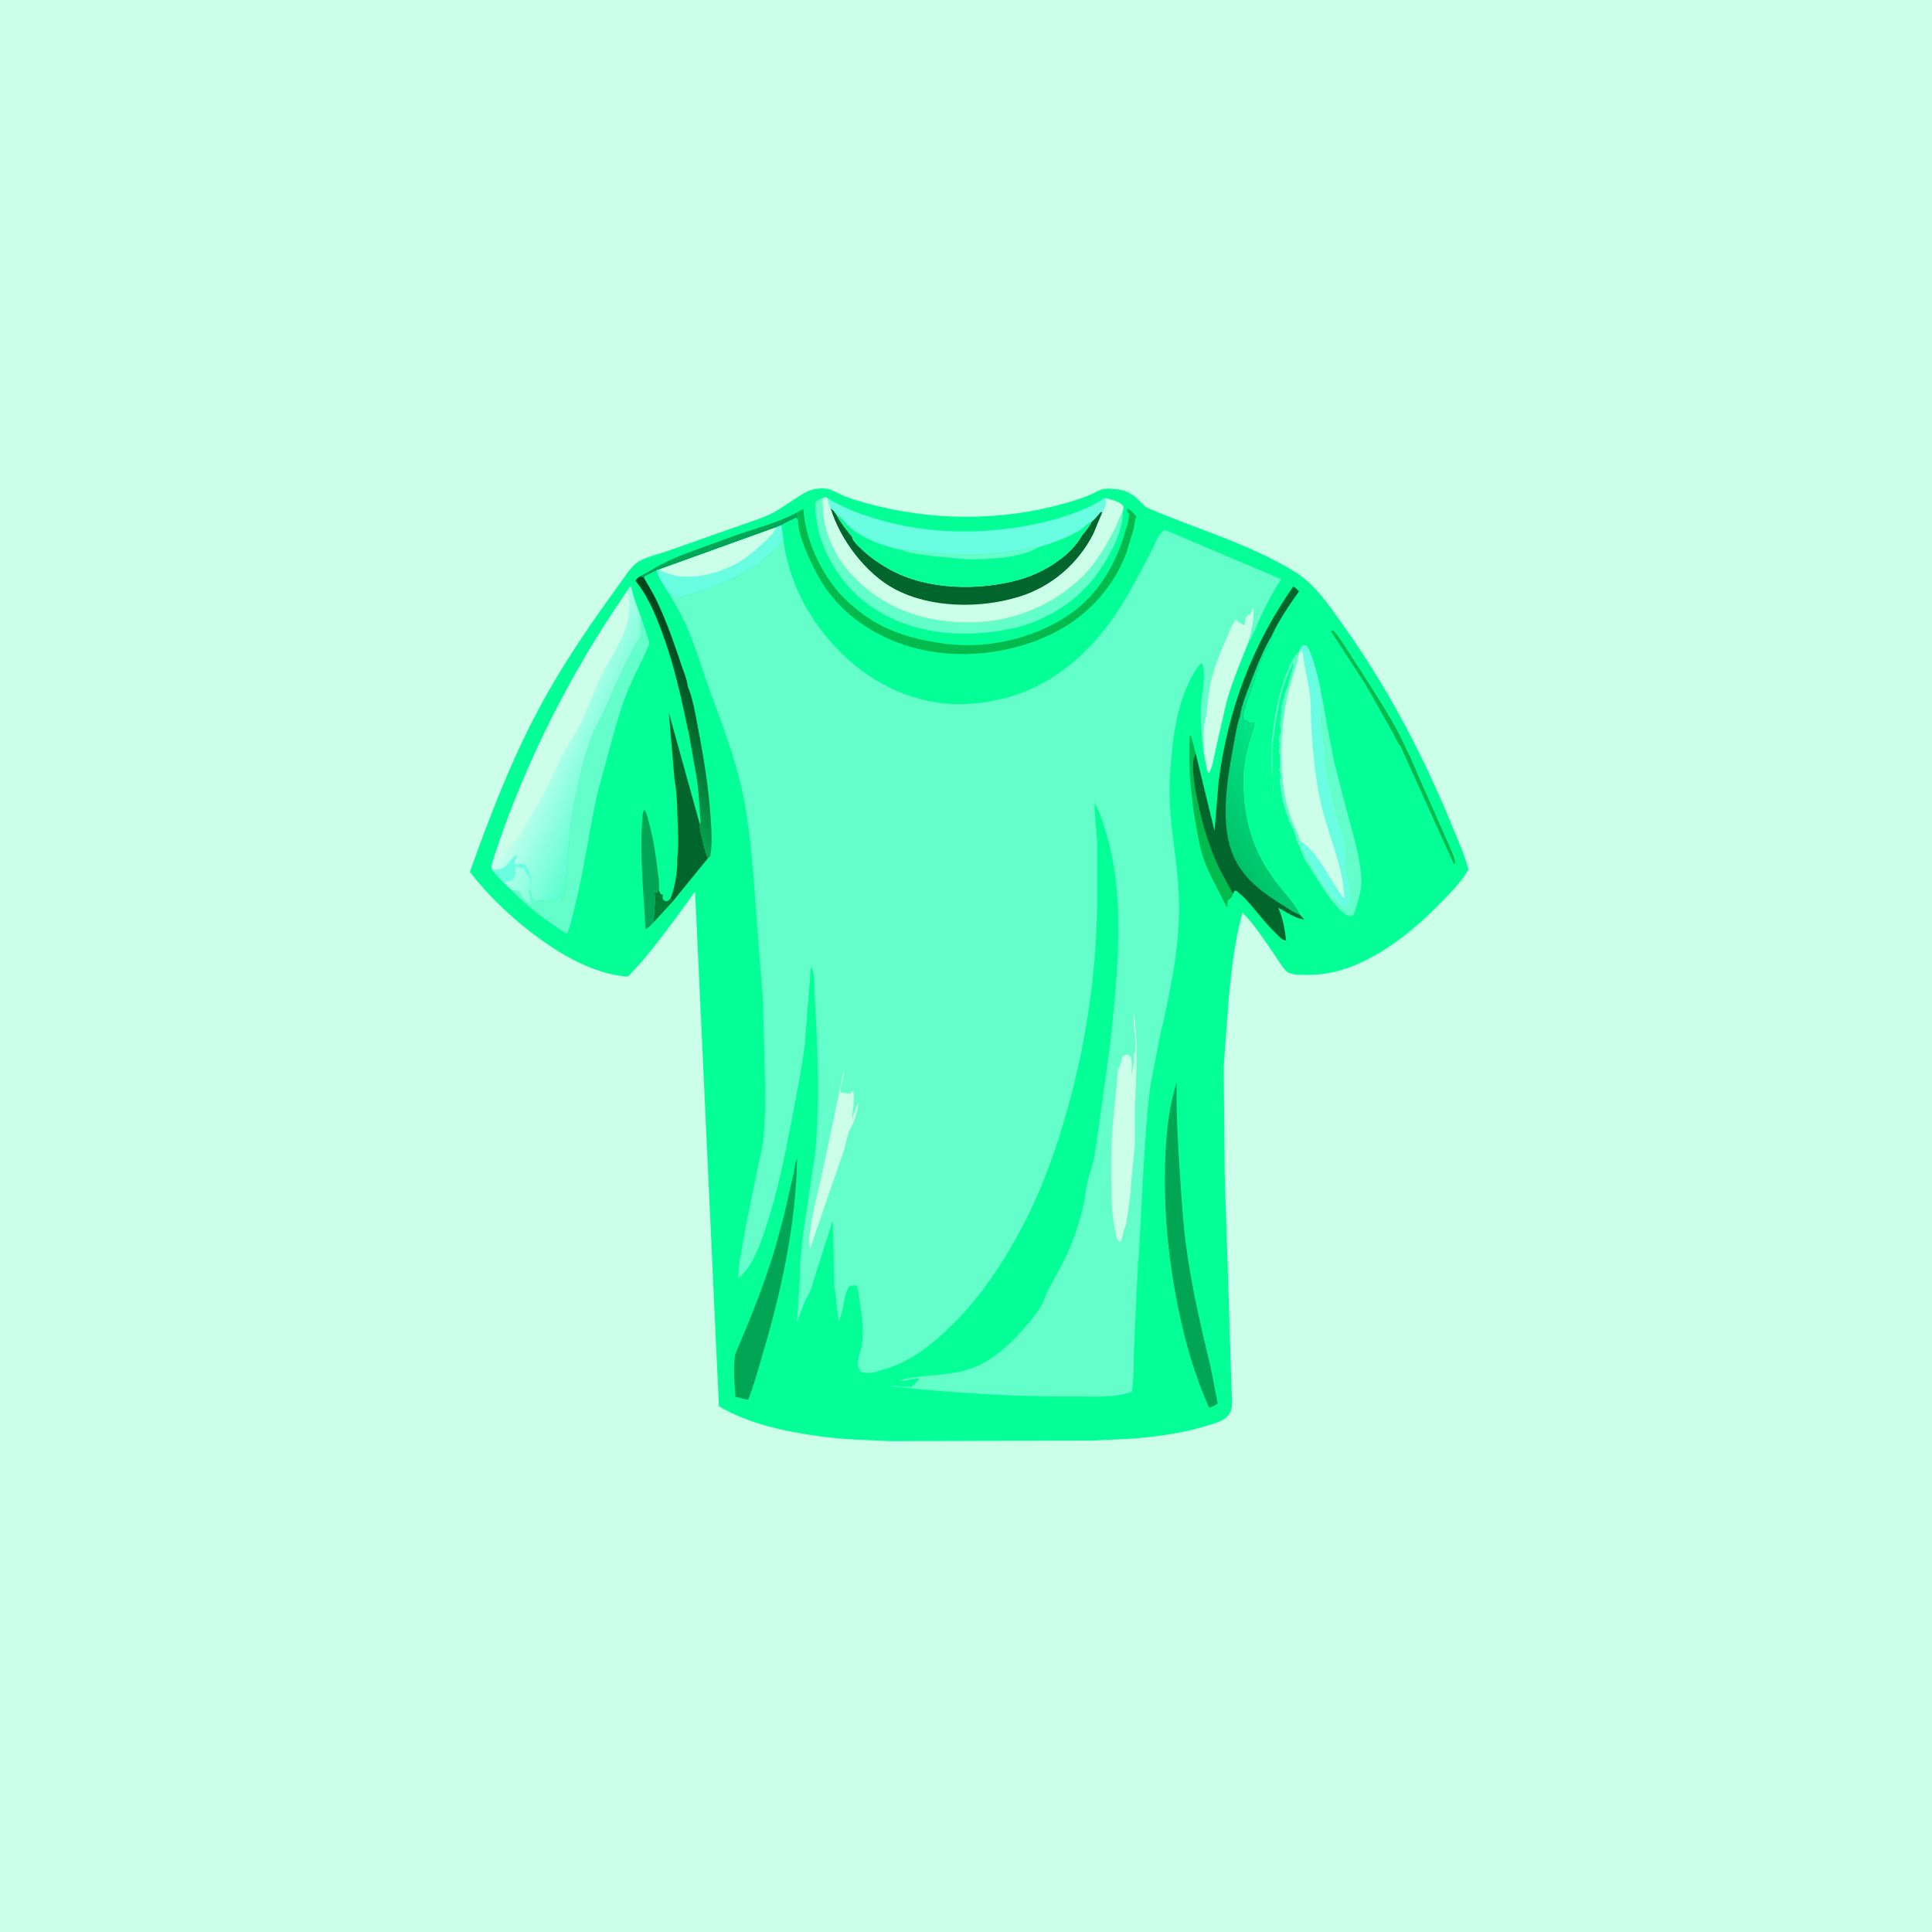 <svg version="1.1" xmlns="http://www.w3.org/2000/svg" style="display: block;" viewBox="0 0 2048 2048" width="1024" height="1024">
<defs>
	<linearGradient id="Gradient1" gradientUnits="userSpaceOnUse" x1="754.385" y1="736.167" x2="675.915" y2="781.909">
		<stop class="stop0" offset="0" stop-opacity="1" stop-color="rgb(0,68,24)"/>
		<stop class="stop1" offset="1" stop-opacity="1" stop-color="rgb(5,166,83)"/>
	</linearGradient>
	<linearGradient id="Gradient2" gradientUnits="userSpaceOnUse" x1="1283.42" y1="873.989" x2="1420.03" y2="782.156">
		<stop class="stop0" offset="0" stop-opacity="1" stop-color="rgb(0,194,103)"/>
		<stop class="stop1" offset="1" stop-opacity="1" stop-color="rgb(0,255,160)"/>
	</linearGradient>
	<linearGradient id="Gradient3" gradientUnits="userSpaceOnUse" x1="657.523" y1="808.425" x2="579.297" y2="775.45">
		<stop class="stop0" offset="0" stop-opacity="1" stop-color="rgb(88,255,205)"/>
		<stop class="stop1" offset="1" stop-opacity="1" stop-color="rgb(204,255,242)"/>
	</linearGradient>
</defs>
<path transform="translate(0,0)" fill="rgb(203,255,233)" d="M -0 -0 L 2048 0 L 2048 2048 L -0 2048 L -0 -0 z"/>
<path transform="translate(0,0)" fill="rgb(4,255,150)" d="M 865.47 518.231 C 868.814 517.679 874.156 517.416 877.459 518.234 C 883.016 519.611 888.793 523.241 894.15 525.5 C 902.542 529.039 911.648 531.521 920.421 533.921 C 988.052 552.416 1062.06 552.641 1129.54 533.34 C 1138.28 530.838 1147.13 528.054 1155.54 524.557 C 1159.91 522.734 1164.21 519.943 1168.72 518.56 C 1173.66 517.042 1188.4 518.772 1193.12 520.715 C 1198.1 522.764 1202.33 525.56 1206.24 529.263 C 1209.93 532.763 1212.47 536.671 1217.31 538.758 C 1268.99 561.039 1323.99 576.387 1372.37 605.95 C 1393.71 618.988 1408.38 641.136 1422.65 661.066 C 1470.98 728.571 1509.4 801.763 1540.57 878.597 C 1546.34 892.825 1553.05 907.035 1556.61 921.995 C 1548.04 936.423 1535.16 948.909 1523.42 960.794 C 1489.17 995.469 1439.37 1033.32 1388.5 1033.33 C 1382.67 1033.33 1370.63 1033.9 1365.42 1030.87 C 1360.71 1028.12 1354.86 1017.54 1351.65 1012.98 C 1340.69 997.428 1330.62 980.973 1317.18 967.407 C 1308.81 996.226 1305.6 1027.2 1302.61 1057 L 1297.17 1130.67 L 1298.29 1247.92 L 1302.99 1391.37 L 1305.2 1464.06 C 1305.35 1472.46 1306.16 1481.14 1305.94 1489.5 C 1305.84 1493.26 1304.49 1497.46 1302.07 1500.37 C 1296.98 1506.51 1287.7 1508.73 1280.39 1511.01 C 1254.92 1518.98 1229.62 1522.46 1203.1 1524.85 L 1159.69 1527.06 L 944 1527.66 C 919.476 1526.59 894.654 1526.02 870.309 1522.72 C 834.13 1517.83 793.895 1509.66 762.1 1490.7 L 736.848 945.511 C 734.224 947.82 732.282 951.417 730.236 954.3 L 717.664 971.49 C 701.728 992.771 684.653 1016.02 665.965 1034.88 C 664.153 1035.31 662.653 1035.11 660.826 1034.89 C 628.822 1030.9 599.141 1014.55 573.34 995.979 C 544.91 975.521 519.568 951.896 498.095 924.218 C 517.698 869.525 538.067 815.887 564.523 764.041 C 584.787 724.33 608.482 687.208 633.987 650.721 L 665.626 606.478 C 668.785 602.48 672.311 598.123 676.715 595.458 C 685.828 589.943 699.492 587.019 709.663 583.422 L 778.409 559.114 C 789.593 555.112 801.003 551.63 811.969 547.043 C 823.464 542.236 833.448 534.741 843.9 528.065 C 851.241 523.377 856.578 519.322 865.47 518.231 z"/>
<path transform="translate(0,0)" fill="rgb(0,125,52)" d="M 692.815 977.769 C 693.171 967.544 695.203 955.537 693.718 945.497 L 693.474 944 L 693.952 944.567 L 694.75 946.154 L 696.5 946.51 L 697.508 942.134 L 698.434 943.783 L 700.397 948.007 L 702.61 948.106 C 702.393 951.466 701.938 951.983 704.027 954.772 C 706.284 955.38 707.063 955.701 709.128 954.139 C 709.754 953.665 710.472 952.688 710.97 952.056 L 712.202 956.714 L 692.815 977.769 z"/>
<path transform="translate(0,0)" fill="rgb(0,165,85)" d="M 678.067 611.107 L 678.917 610.482 C 686.099 607.334 692.069 603.022 699 599.351 C 708.159 594.5 718.713 589.832 728.383 586.225 L 781.661 566.751 C 802.373 559.754 825.557 553.645 844.717 543.294 C 845.323 546.166 846.053 548.915 846.086 551.861 L 844.322 548.5 C 839.161 551.138 833.262 553.391 828.461 556.592 L 822.056 559.262 L 698.958 603.655 L 696.143 604.457 L 683.467 610.78 L 682.875 613.01 C 681.073 611.313 680.424 611.547 678.067 611.107 z"/>
<path transform="translate(0,0)" fill="rgb(3,186,76)" d="M 1410.95 669.126 L 1412.96 668.169 C 1417.68 672.739 1420.9 678.094 1424.58 683.479 L 1443.5 712.811 C 1460.27 739.421 1477.85 765.076 1490.67 793.969 C 1497.5 806.801 1502.25 819.984 1508.23 833.139 L 1532.5 888.039 C 1536.09 896.47 1540.75 905.485 1542.77 914.467 L 1541.12 915.891 L 1484.23 790.223 C 1481.94 788.731 1478.45 780.26 1476.86 777.435 L 1447.8 726 L 1410.95 669.126 z"/>
<path transform="translate(0,0)" fill="rgb(3,186,76)" d="M 1260.99 780.673 L 1262.44 779.507 L 1267.57 798.768 C 1261.85 806.748 1265.76 827.705 1267.09 837.438 C 1272.39 866.134 1279.49 893.631 1292.16 920.087 L 1307 947.682 C 1306.46 950.814 1303.93 952.477 1301.69 954.5 C 1300.76 957.53 1302.05 958.837 1300.48 961.876 C 1292.97 946.312 1283.93 930.891 1277.5 914.918 C 1272.69 902.958 1270.43 889.863 1268.21 877.216 C 1266.26 866.199 1264.09 854.625 1263.36 843.483 C 1260.39 822.404 1260.45 801.886 1260.99 780.673 z"/>
<path transform="translate(0,0)" fill="rgb(0,165,85)" d="M 684.199 984.894 C 682.42 945.228 677.533 905.103 681.148 865.393 C 681.359 863.077 681.231 860.148 683.04 858.619 L 683.759 859.52 C 686.127 863.131 687.165 869.066 688.284 873.265 C 692.729 889.951 695.293 906.841 697.252 923.977 C 697.968 930.237 699.556 937.562 698.434 943.783 L 697.508 942.134 L 696.5 946.51 L 694.75 946.154 L 693.952 944.567 L 693.474 944 L 693.718 945.497 C 695.203 955.537 693.171 967.544 692.815 977.769 C 690.551 979.933 687.17 984.296 684.199 984.894 z"/>
<path transform="translate(0,0)" fill="url(#Gradient1)" d="M 678.067 611.107 C 680.424 611.547 681.073 611.313 682.875 613.01 C 687.538 621.079 692.51 629.097 696.485 637.528 C 706.813 659.433 715.072 683.012 722.701 706 C 724.775 712.249 728.543 720.736 728.937 727.301 C 734.812 741.081 737.23 757.824 740.067 772.5 C 746.14 803.91 751.255 835.503 753.37 867.441 C 754.222 880.302 755.31 895.041 752.851 907.699 L 750.39 909.928 C 747.363 903.268 745.647 895.097 744.033 887.95 C 742.898 882.921 741.425 879.233 741.946 874.005 C 743.344 871.893 742.048 863.922 741.861 861.093 C 741.067 849.09 740.409 836.974 738.567 825.076 L 729.699 774.655 C 729.216 774.52 728.807 771.497 728.688 770.923 L 725.809 757.28 C 719.121 726.367 711.763 696.515 700.532 666.853 C 693.573 648.475 686.134 631.165 673.713 615.73 C 674.652 613.454 676.187 612.597 678.067 611.107 z"/>
<path transform="translate(0,0)" fill="rgb(0,102,44)" d="M 715.043 826.774 L 708.99 755.404 L 741.946 874.005 C 741.425 879.233 742.898 882.921 744.033 887.95 C 745.647 895.097 747.363 903.268 750.39 909.928 L 712.202 956.714 L 710.97 952.056 C 715.909 938.833 718.179 923.789 717.98 909.699 C 719.565 896.407 718.697 882.467 718.257 869.125 C 717.798 855.177 717.694 840.488 715.043 826.774 z"/>
<path transform="translate(0,0)" fill="rgb(100,254,203)" d="M 1400.85 737.828 C 1403.36 744.869 1403.95 753.262 1405.27 760.649 L 1414.24 807.629 L 1430.06 868.664 C 1435.79 888.967 1441.79 909.821 1443.05 931 C 1443.65 941.099 1441.16 949.733 1438.35 959.284 C 1437.14 963.361 1436.34 967.826 1433.5 971.091 L 1428.37 970.772 L 1426.25 969.144 C 1423.05 966.975 1419.27 963.963 1416.98 960.762 C 1415 957.993 1412.48 955.899 1410.58 953.144 L 1403.51 943 L 1386.51 916.5 C 1383.91 912.637 1381.06 908.088 1379.9 903.529 C 1379.46 901.841 1378.7 900.594 1378.16 898.993 C 1377.7 897.656 1377.76 896.819 1376.9 895.578 C 1375.68 893.812 1374.79 892.856 1374.36 890.651 C 1373.99 888.699 1373.78 887.151 1373.03 885.282 L 1370.51 878.5 L 1369.16 875.993 C 1368.28 873.634 1367.89 872.418 1366.39 870.285 L 1365.83 869.497 C 1365.78 867.322 1365.66 866.006 1364.53 864.157 C 1362.25 860.4 1362.14 856.096 1360.51 852 L 1359.83 850.34 L 1359.51 847.5 C 1358.39 844.739 1358.51 843.591 1358.51 840.5 L 1357.51 839 L 1357.51 834.5 C 1356.72 831.243 1356.41 829.484 1356.51 826 L 1357.5 825 L 1357.51 822 L 1356.83 820.34 L 1356.51 817.5 L 1355.51 816 L 1356.5 815 C 1356.53 809.836 1357.49 802.621 1356.16 797.674 C 1355.47 795.124 1355.77 795.064 1356.51 792.5 L 1355.51 791 C 1356.69 789.806 1356.89 790.071 1356.51 788 C 1355.95 784.95 1354.46 782.092 1356.51 779 C 1358.06 776.667 1357.51 774.402 1357.51 771.5 C 1356.05 769.316 1356.6 768.541 1356.76 766 C 1358.16 764.115 1357.51 760.383 1357.51 758 C 1359.22 756.276 1358.51 750.607 1358.51 748 C 1360 746.497 1359.5 746.029 1359.51 744 C 1360.76 742.122 1360.5 742.113 1360.51 740 L 1361.5 739 C 1361.51 737.077 1361.31 737.414 1361.82 736.001 C 1362.34 734.562 1362.97 733.256 1363.35 731.76 L 1363.51 731 L 1364.5 730 L 1364.51 728 C 1365.76 726.122 1365.5 726.113 1365.51 724 L 1366.5 723 L 1366.51 721 C 1367.76 719.122 1367.5 719.113 1367.51 717 L 1368.5 716 L 1368.51 714 C 1369.76 712.122 1369.5 712.113 1369.51 710 C 1370.76 708.122 1370.5 708.113 1370.51 706 C 1371.85 703.988 1371.61 705.096 1371.16 702.66 C 1359.1 725.001 1354.92 748.742 1351 773.5 C 1350.46 776.915 1350.56 780.756 1349.77 784.046 C 1347.77 792.353 1348.94 803.059 1348.94 811.665 C 1348.94 817.66 1348.15 824.999 1349.19 830.85 C 1349.95 835.092 1349.99 838.48 1349.75 842.809 C 1348.77 822.961 1346.48 804.281 1348.42 784.272 C 1350.82 759.426 1355.65 733.099 1365.25 709.978 C 1368.18 702.926 1370.95 695.969 1377.01 691.037 L 1376.88 691.99 C 1374.85 705.272 1369.38 718.287 1366.17 731.364 C 1357.69 766.011 1355.57 806.845 1361.79 842.034 C 1363.48 851.617 1366.18 861.401 1369.61 870.5 C 1371.82 876.379 1376.76 884.411 1377.6 890.433 C 1379.51 897.797 1383.62 904.97 1387.22 911.627 C 1394.62 925.31 1403.88 940.878 1414.35 952.466 C 1418.31 956.849 1421.7 960.247 1427.71 960.5 C 1434.6 950.734 1427.58 933.578 1426.52 922.5 C 1425.72 914.163 1426.93 906.191 1425.34 897.781 C 1423.52 888.218 1419.9 878.609 1417.39 869.15 C 1411.85 848.247 1406.69 826.896 1403.13 805.572 C 1403.79 797.123 1402.58 786.909 1401.56 778.5 C 1400.83 772.423 1397.99 764.945 1400.52 759.112 C 1400.98 758.041 1401.26 757.135 1401.51 756 C 1400.33 753.366 1399.89 751.39 1400.24 748.487 L 1400.85 737.828 z"/>
<path transform="translate(0,0)" fill="rgb(0,165,85)" d="M 779.233 1435.76 C 795.063 1398.97 810.126 1361.56 821.691 1323.19 L 831.247 1287.74 L 841.148 1244.19 C 842.16 1239.64 842.607 1232.2 844.93 1228.27 C 843.898 1298.26 827.844 1370.28 807.979 1437.12 C 803.383 1452.59 799.118 1469.11 792.999 1484 L 792.601 1483.81 C 788.121 1482.96 783.963 1481.81 779.572 1480.52 C 778.571 1466.12 777.065 1450 779.233 1435.76 z"/>
<path transform="translate(0,0)" fill="rgb(3,186,76)" d="M 1193.48 561.047 C 1195.55 556.339 1196.4 550.109 1196.93 545 C 1195.45 542.974 1194.69 541.839 1194.39 539.325 C 1198.27 539.628 1202.16 545.048 1204.98 547.818 L 1204.24 548.566 L 1203.79 549.658 C 1202.6 553.116 1202.61 557.043 1201.72 560.648 L 1194.7 584.051 C 1182.25 619.925 1154.76 650.809 1121.43 668.634 C 1074.32 693.825 1014.2 700.682 962.925 684.996 C 921.973 672.468 886.415 646.721 866.047 608.496 C 859.021 595.31 845.113 566.307 846.086 551.861 C 846.053 548.915 845.323 546.166 844.717 543.294 C 846.946 541.683 849.124 540.676 851.632 539.614 C 853.842 575.076 873.637 615.691 900.109 639.122 C 910.259 648.105 920.961 656.183 933.004 662.5 C 954.841 673.955 977.499 679.126 1001.74 682.391 C 1048.8 688.731 1103 675.512 1140.53 646.265 C 1167.19 625.486 1184.81 593.429 1193.48 561.047 z"/>
<path transform="translate(0,0)" fill="rgb(105,254,225)" d="M 828.461 556.592 L 830.43 572.722 L 829.625 573.431 C 827.633 575.208 826.303 576.742 824.693 578.859 C 821.297 583.327 815.889 587.497 811.59 591.122 C 785.723 612.932 750.469 625.485 718 633.747 C 713.775 632.8 713.092 631.177 710.013 628.682 L 708.502 627.736 C 707.426 626.983 705.92 623.961 705.165 622.801 C 701.388 617.003 697.681 611.303 696.143 604.457 L 698.958 603.655 L 822.056 559.262 L 828.461 556.592 z"/>
<path transform="translate(0,0)" fill="rgb(203,255,233)" d="M 698.958 603.655 L 822.056 559.262 C 821.019 564.447 817.263 567.602 813.579 571.255 C 805.488 579.278 797.181 586.625 787.719 593.023 C 768.623 605.935 739.594 614.358 716.608 610.343 C 711.345 609.423 703.222 606.716 698.958 603.655 z"/>
<path transform="translate(0,0)" fill="rgb(100,254,203)" d="M 863.93 532.99 C 866.621 530.554 868.455 529.129 871.949 528.058 C 871.012 558.959 882.239 587.371 903.242 609.775 C 935.489 644.173 976.059 658.743 1022.5 659.887 C 1068.95 661.031 1113.81 643.995 1147.18 611.541 C 1162.05 597.084 1173 578.066 1182.25 559.669 C 1184.83 554.522 1186.8 547.65 1189.93 543.001 C 1191.09 562.751 1176.61 588.216 1165.87 604.343 C 1144.21 636.876 1107.54 659.344 1069.47 666.956 C 1020.46 676.754 966.977 672.43 924.785 643.903 C 894.602 623.495 872.727 590.582 866 554.732 L 865.685 553 C 864.428 546.395 864.272 539.694 863.93 532.99 z"/>
<path transform="translate(0,0)" fill="rgb(0,165,85)" d="M 1281.71 1492.17 C 1265.44 1455.93 1254.93 1417.75 1247.42 1378.82 C 1238.98 1335.11 1234.54 1291.63 1234.85 1247.1 C 1235.09 1213.57 1237.25 1179.57 1247.27 1147.38 C 1246.81 1180.92 1248.67 1214.16 1250.93 1247.6 C 1252.84 1275.92 1254.69 1304.43 1258.98 1332.5 C 1265.01 1372.02 1274.1 1411.18 1283.48 1450.01 L 1290.78 1487.72 C 1287.73 1489.75 1285.36 1491.41 1281.71 1492.17 z"/>
<path transform="translate(0,0)" fill="rgb(100,254,203)" d="M 679.255 653.247 L 686.569 675.637 C 686.968 677.099 688.454 680.773 688.317 682.165 C 688.15 683.859 686.52 686.872 685.777 688.54 C 678.682 704.472 670.384 719.69 663.952 736 C 659.186 748.084 655.694 760.615 651.821 773 L 633.701 839.356 C 624.526 880.244 619.372 921.709 609.008 962.452 C 606.887 970.793 605.377 980.375 601.516 988.059 L 600.62 989.871 C 579.389 975.947 559.457 961.855 542.013 943.204 C 544.639 943.795 550.815 944.051 551.775 946.672 L 552.094 948.52 C 553.471 952.741 559.598 957.775 563.5 959.51 L 564.75 959.25 C 562.674 956.581 562.573 953.367 562 950 C 561.699 948.233 561.928 946.827 561.344 945.076 C 560.847 943.586 561.055 942.56 561.25 941.034 C 563.742 946.006 562.655 951.655 567.036 955.829 L 569 954.84 C 573.007 954.42 576.993 954.893 580.997 954.172 L 595.75 952.495 L 596.25 954.702 C 599.262 950.531 598.775 941.902 599.335 936.77 L 605.266 871.513 C 607.088 857.822 610.146 843.573 613.215 830.082 C 617.108 812.974 621.271 795.204 628.063 779 C 632.705 767.927 638.835 757.511 643.661 746.496 C 654.802 721.07 665.252 696.569 679.878 672.853 C 678.787 666.105 678.75 660.028 679.255 653.247 z"/>
<path transform="translate(0,0)" fill="rgb(105,254,225)" d="M 877.093 527.884 C 893.208 538.052 911.524 544.91 929.696 550.323 C 985.989 567.09 1047.14 567.065 1104.18 554.058 C 1120.19 550.407 1136.58 545.275 1151.63 538.605 C 1155.79 536.76 1159.86 534.731 1163.8 532.454 C 1166.06 531.148 1169.46 528.547 1171.96 527.989 C 1172.88 534.055 1171.01 537.735 1168.47 543.125 L 1166.85 542.8 C 1165.28 544.494 1159.05 552.378 1157.43 552.772 L 1155.75 553.665 C 1151.34 556.079 1147.9 560.057 1143.5 562.689 C 1130.56 570.429 1114.81 575.873 1100.4 580.16 C 1069.76 585.54 1038.67 589.564 1007.48 587.667 C 990.595 586.641 973.592 583.111 956.741 583.088 C 935.246 578.792 907.065 568.821 893.301 550.834 C 891.389 548.336 889.932 547.572 887.12 546.334 C 885.108 543.294 883.524 541.086 880.543 538.952 C 879.092 537.318 877.829 530.331 877.093 527.884 z"/>
<path transform="translate(0,0)" fill="rgb(0,102,44)" d="M 1370.72 621.957 C 1373.49 622.742 1374.65 624.475 1376.66 626.458 L 1376.85 627.122 C 1366.55 641.774 1355.75 657.177 1348.36 673.55 C 1348.43 677.522 1347.15 679.56 1345.32 683 C 1338.78 695.315 1332.24 708.996 1329.3 722.616 L 1328.9 723.444 C 1327.45 726.455 1326.85 730.154 1325.67 733.341 C 1323.6 738.939 1320.6 745.084 1319.81 750.98 L 1318.48 752.15 C 1318.34 755.015 1318.17 757.685 1317.53 760.498 L 1319.25 763.5 L 1321.25 763.718 C 1324.52 766.659 1324.58 766.521 1329 766.5 L 1329.66 766.005 C 1329.02 772.458 1326.27 778.783 1324.41 785.011 C 1321.85 793.564 1320.04 801.89 1318.76 810.721 C 1317.69 818.095 1317.95 825.708 1317.99 833.144 C 1318.2 870.985 1329.11 904.735 1352.09 934.881 C 1360.38 945.755 1371.71 957.466 1377.83 969.541 L 1382.54 974.652 L 1381.18 974.485 C 1372.06 973.123 1363.31 966.426 1355.12 962.435 C 1360.17 974.053 1361.82 984.682 1363.36 997.19 C 1358.75 996.463 1355.76 992.473 1352.42 989.287 C 1340.39 977.823 1331.07 964.571 1319.92 952.5 C 1317.16 949.517 1313.6 947.252 1310.7 944.304 L 1308.5 944.444 L 1307 947.682 L 1292.16 920.087 C 1279.49 893.631 1272.39 866.134 1267.09 837.438 C 1265.76 827.705 1261.85 806.748 1267.57 798.768 L 1271.69 815.926 L 1287.46 880.744 L 1291.78 828.739 C 1301.32 753.482 1327.21 684.222 1370.72 621.957 z"/>
<path transform="translate(0,0)" fill="url(#Gradient2)" d="M 1348.36 673.55 C 1348.43 677.522 1347.15 679.56 1345.32 683 C 1338.78 695.315 1332.24 708.996 1329.3 722.616 L 1328.9 723.444 C 1327.45 726.455 1326.85 730.154 1325.67 733.341 C 1323.6 738.939 1320.6 745.084 1319.81 750.98 L 1318.48 752.15 C 1318.34 755.015 1318.17 757.685 1317.53 760.498 L 1319.25 763.5 L 1321.25 763.718 C 1324.52 766.659 1324.58 766.521 1329 766.5 L 1329.66 766.005 C 1329.02 772.458 1326.27 778.783 1324.41 785.011 C 1321.85 793.564 1320.04 801.89 1318.76 810.721 C 1317.69 818.095 1317.95 825.708 1317.99 833.144 C 1318.2 870.985 1329.11 904.735 1352.09 934.881 C 1360.38 945.755 1371.71 957.466 1377.83 969.541 L 1376.55 969.14 C 1370.96 967.24 1365.2 962.942 1360.16 959.82 C 1339.58 947.092 1319.34 932.521 1308.62 909.971 C 1292.29 875.617 1300.78 826.709 1307.49 790.654 C 1309.46 780.069 1311.03 768.822 1314.62 758.672 C 1316.18 747.477 1321.34 735.095 1325.37 724.576 C 1332.06 707.146 1338.81 689.654 1348.36 673.55 z"/>
<path transform="translate(0,0)" fill="rgb(203,255,233)" d="M 1377.01 691.037 C 1378.07 687.589 1378.78 686.452 1381.5 684.087 L 1384.66 684.341 C 1388.51 689.309 1390.23 695.088 1392.12 701 C 1395.91 712.782 1398.94 725.598 1400.85 737.828 L 1400.24 748.487 C 1399.89 751.39 1400.33 753.366 1401.51 756 C 1401.26 757.135 1400.98 758.041 1400.52 759.112 C 1397.99 764.945 1400.83 772.423 1401.56 778.5 C 1402.58 786.909 1403.79 797.123 1403.13 805.572 C 1406.69 826.896 1411.85 848.247 1417.39 869.15 C 1419.9 878.609 1423.52 888.218 1425.34 897.781 C 1426.93 906.191 1425.72 914.163 1426.52 922.5 C 1427.58 933.578 1434.6 950.734 1427.71 960.5 C 1421.7 960.247 1418.31 956.849 1414.35 952.466 C 1403.88 940.878 1394.62 925.31 1387.22 911.627 C 1383.62 904.97 1379.51 897.797 1377.6 890.433 C 1376.76 884.411 1371.82 876.379 1369.61 870.5 C 1366.18 861.401 1363.48 851.617 1361.79 842.034 C 1355.57 806.845 1357.69 766.011 1366.17 731.364 C 1369.38 718.287 1374.85 705.272 1376.88 691.99 L 1377.01 691.037 z"/>
<path transform="translate(0,0)" fill="rgb(105,254,225)" d="M 1377.01 691.037 C 1378.07 687.589 1378.78 686.452 1381.5 684.087 L 1384.66 684.341 C 1388.51 689.309 1390.23 695.088 1392.12 701 C 1395.91 712.782 1398.94 725.598 1400.85 737.828 L 1400.24 748.487 C 1399.89 751.39 1400.33 753.366 1401.51 756 C 1401.26 757.135 1400.98 758.041 1400.52 759.112 C 1397.99 764.945 1400.83 772.423 1401.56 778.5 C 1402.58 786.909 1403.79 797.123 1403.13 805.572 C 1406.69 826.896 1411.85 848.247 1417.39 869.15 C 1419.9 878.609 1423.52 888.218 1425.34 897.781 C 1426.93 906.191 1425.72 914.163 1426.52 922.5 C 1427.58 933.578 1434.6 950.734 1427.71 960.5 C 1421.7 960.247 1418.31 956.849 1414.35 952.466 C 1403.88 940.878 1394.62 925.31 1387.22 911.627 C 1383.62 904.97 1379.51 897.797 1377.6 890.433 C 1393.91 901.684 1403.51 920.43 1413.95 936.701 C 1417.39 942.06 1420.4 947.675 1425.05 952.109 C 1424.22 919.829 1408.94 887.623 1401.42 856.45 C 1392.52 819.545 1389.93 779.248 1389.17 741.38 C 1387.95 729.131 1385.14 717.19 1382.9 705.102 C 1382.05 700.551 1381.93 694.334 1379.76 690.256 L 1377.01 691.037 z"/>
<path transform="translate(0,0)" fill="url(#Gradient3)" d="M 668.796 620.943 C 670.698 629.353 673.1 637.236 676.235 645.268 C 677.217 647.782 677.86 651.02 679.255 653.247 C 678.75 660.028 678.787 666.105 679.878 672.853 C 665.252 696.569 654.802 721.07 643.661 746.496 C 638.835 757.511 632.705 767.927 628.063 779 C 621.271 795.204 617.108 812.974 613.215 830.082 C 610.146 843.573 607.088 857.822 605.266 871.513 L 599.335 936.77 C 598.775 941.902 599.262 950.531 596.25 954.702 L 595.75 952.495 L 580.997 954.172 C 576.993 954.893 573.007 954.42 569 954.84 L 567.036 955.829 C 562.655 951.655 563.742 946.006 561.25 941.034 C 561.055 942.56 560.847 943.586 561.344 945.076 C 561.928 946.827 561.699 948.233 562 950 C 562.573 953.367 562.674 956.581 564.75 959.25 L 563.5 959.51 C 559.598 957.775 553.471 952.741 552.094 948.52 L 551.775 946.672 C 550.815 944.051 544.639 943.795 542.013 943.204 C 541.338 943.161 535.046 936.559 534.027 935.577 C 529.692 931.204 525.575 926.972 521.961 921.965 L 521.435 921.096 C 520.181 918.059 522.289 913.267 523.242 910.207 C 555.716 810.237 604.77 713.432 664.526 627.079 C 664.632 626.136 668.082 621.95 668.796 620.943 z"/>
<path transform="translate(0,0)" fill="rgb(105,254,225)" d="M 521.961 921.965 L 523.506 921.927 C 529.369 921.757 533.275 921.094 537.5 916.71 L 539.85 913.868 C 542.336 910.772 544.733 908.079 548.319 906.3 C 548.476 908.47 546.739 910.233 545.986 912.494 L 545.25 913.505 L 545.438 914.516 C 545.665 915.858 545.652 915.315 545.5 916.51 L 546.473 916.396 C 548.115 916.243 547.541 916.293 549.51 916.5 L 551 915.51 C 554.343 915.745 555.227 915.64 558.068 917.597 C 561.14 923.621 563.189 929.287 563.851 936.069 L 564.532 941.539 C 562.385 936.786 561.69 929.33 558.25 925.572 C 557.017 924.225 556.169 923.265 555.428 921.551 L 555 920.5 C 553.508 920.067 552.258 919.68 550.685 919.692 C 549.179 919.705 548.798 919.236 547.5 918.49 L 545.621 919.369 C 547.826 924.612 546.749 925.946 544.879 931.22 C 541.837 933.948 537.885 934.552 534.027 935.577 C 529.692 931.204 525.575 926.972 521.961 921.965 z"/>
<path transform="translate(0,0)" fill="rgb(203,255,233)" d="M 664.526 627.079 C 668.559 634.085 667.199 651.998 665.044 660 C 659.422 680.875 645.349 699.705 636.008 719 L 616.078 765.788 C 609.94 778.687 601.658 790.441 594.89 803 L 576.383 841.715 C 572.033 850.365 566.669 858.461 561.729 866.774 C 557.454 873.967 553.379 882.033 548.248 888.615 C 545.607 892.002 542.284 894.809 539.5 898.072 C 536.119 902.035 532.813 908.436 527.961 910.687 C 526.669 911.287 526.706 911.214 525.519 911.412 L 523.242 910.207 C 555.716 810.237 604.77 713.432 664.526 627.079 z"/>
<path transform="translate(0,0)" fill="rgb(203,255,233)" d="M 871.949 528.058 L 875.386 526.875 L 877.093 527.884 C 877.829 530.331 879.092 537.318 880.543 538.952 C 883.524 541.086 885.108 543.294 887.12 546.334 C 889.932 547.572 891.389 548.336 893.301 550.834 C 907.065 568.821 935.246 578.792 956.741 583.088 C 973.592 583.111 990.595 586.641 1007.48 587.667 C 1038.67 589.564 1069.76 585.54 1100.4 580.16 C 1114.81 575.873 1130.56 570.429 1143.5 562.689 C 1147.9 560.057 1151.34 556.079 1155.75 553.665 L 1157.43 552.772 C 1159.05 552.378 1165.28 544.494 1166.85 542.8 L 1168.47 543.125 C 1171.01 537.735 1172.88 534.055 1171.96 527.989 C 1177.72 529.591 1187.69 531.582 1190.98 536.959 L 1190.99 538.845 L 1189.93 543.001 C 1186.8 547.65 1184.83 554.522 1182.25 559.669 C 1173 578.066 1162.05 597.084 1147.18 611.541 C 1113.81 643.995 1068.95 661.031 1022.5 659.887 C 976.059 658.743 935.489 644.173 903.242 609.775 C 882.239 587.371 871.012 558.959 871.949 528.058 z"/>
<path transform="translate(0,0)" fill="rgb(0,102,44)" d="M 880.543 538.952 C 883.524 541.086 885.108 543.294 887.12 546.334 C 891.459 554.644 897.426 561.878 903.356 569.097 L 903.603 570.312 C 904.739 573.784 908.06 576.904 910.573 579.456 C 920.048 589.075 931.082 596.821 942.821 603.416 C 982.564 625.742 1038.33 626.501 1081.37 614.187 C 1105.71 607.224 1134.53 589.998 1147.01 567.418 C 1151.15 562.68 1154.53 558.38 1157.43 552.772 C 1159.05 552.378 1165.28 544.494 1166.85 542.8 L 1168.47 543.125 L 1158.93 566 C 1142.67 597.725 1114.76 621.828 1080.63 632.446 C 1039.57 645.217 986.846 644.884 948.347 624.376 C 917.8 608.105 890.509 571.862 880.543 538.952 z"/>
<path transform="translate(0,0)" fill="rgb(4,255,150)" d="M 887.12 546.334 C 889.932 547.572 891.389 548.336 893.301 550.834 C 907.065 568.821 935.246 578.792 956.741 583.088 C 973.592 583.111 990.595 586.641 1007.48 587.667 C 1038.67 589.564 1069.76 585.54 1100.4 580.16 C 1114.81 575.873 1130.56 570.429 1143.5 562.689 C 1147.9 560.057 1151.34 556.079 1155.75 553.665 L 1157.43 552.772 C 1154.53 558.38 1151.15 562.68 1147.01 567.418 C 1134.53 589.998 1105.71 607.224 1081.37 614.187 C 1038.33 626.501 982.564 625.742 942.821 603.416 C 931.082 596.821 920.048 589.075 910.573 579.456 C 908.06 576.904 904.739 573.784 903.603 570.312 L 903.356 569.097 C 897.426 561.878 891.459 554.644 887.12 546.334 z"/>
<path transform="translate(0,0)" fill="rgb(100,254,203)" d="M 1100.4 580.16 C 1082.16 592.294 1037.02 594.409 1015.21 592.029 C 1001.56 590.539 988.202 589.782 974.559 587.528 C 968.45 586.519 962.297 586.034 956.741 583.088 C 973.592 583.111 990.595 586.641 1007.48 587.667 C 1038.67 589.564 1069.76 585.54 1100.4 580.16 z"/>
<path transform="translate(0,0)" fill="rgb(100,254,203)" d="M 1234.9 561.718 L 1358.07 613.972 C 1349.21 627.406 1342.38 641.003 1335.57 655.543 C 1331.92 663.357 1328.56 673.352 1323.56 680.219 C 1314.91 701.866 1305.98 722.876 1299.75 745.422 L 1287.63 798.599 C 1286.41 803.855 1285.59 811.417 1283.13 816.121 C 1282.53 817.575 1282.39 818.303 1281.13 819.298 L 1279.6 816.28 L 1275.78 796.146 L 1275.6 794.987 C 1273.53 780.92 1272.58 765.642 1272.92 751.393 C 1273.28 736.548 1279.1 717.716 1274.5 703.681 L 1272.76 703.5 C 1266.91 709.637 1263.18 717.497 1259.63 725.118 C 1248.85 748.284 1244.84 772.139 1242.24 797.311 C 1240.57 813.386 1239.39 829.024 1239.84 845.207 C 1240.63 874.15 1245.93 903.102 1248.54 931.929 C 1252.36 974.237 1247.51 1014.57 1238.89 1056.03 C 1236.23 1068.83 1233.92 1082.07 1230.28 1094.64 L 1230.15 1095.58 L 1219.75 1149.32 C 1215.59 1176.81 1214.49 1205.38 1212.48 1233.11 L 1208.04 1315.71 C 1207.45 1323.27 1207.67 1332.02 1206.04 1339.32 C 1206.64 1346.19 1205.49 1354.35 1205.27 1361.32 L 1202.37 1425 C 1201.49 1441.49 1202.39 1458.84 1199.88 1475.1 C 1183.5 1481.98 1160.2 1480.24 1142.52 1480.38 C 1087.19 1480.84 1032.08 1477.86 977.012 1472.8 L 957.365 1470.68 C 953.232 1470.26 948.403 1470.37 944.5 1469 C 948.697 1468.92 951.474 1469.27 955.5 1470 C 958.419 1470.53 961.514 1469.41 964.421 1470.38 L 965.25 1470.75 L 967.502 1468.91 C 970.545 1466.55 972.535 1464.17 974.889 1461.12 C 967.139 1460.97 960.419 1464.75 952.579 1463.59 C 977.07 1456.28 1003.82 1459.34 1028.5 1451.03 C 1052.85 1442.84 1074.9 1421.47 1090.8 1401.92 C 1095.84 1395.72 1101.11 1389.44 1104.6 1382.21 L 1105.17 1381 C 1107.75 1375.73 1109.59 1370.21 1112.38 1365 C 1120.25 1350.32 1128.46 1336.48 1134.74 1320.93 C 1140.43 1306.85 1145.35 1291.69 1148.59 1276.86 C 1150.42 1268.51 1151.04 1259.83 1153.07 1251.54 C 1154.86 1244.25 1157.78 1237.3 1159.34 1229.91 C 1160.86 1222.73 1161.48 1215.8 1162.7 1208.65 L 1176.46 1109.84 C 1185.34 1025.95 1197.03 930.085 1160.61 850.852 C 1159.88 864.407 1162.39 878.351 1162.94 891.929 L 1162.98 961.494 C 1161.78 1037.97 1149.84 1114.75 1128.05 1188 C 1116.71 1226.13 1103.07 1263.64 1084.48 1298.91 C 1062.16 1341.28 1036.92 1379.17 1001.62 1411.85 C 983.45 1428.68 963.659 1443.45 939.72 1450.79 C 931.832 1453.21 919.811 1458.01 912.005 1453.87 C 911.515 1452.02 909.437 1448.91 909.294 1447.34 C 908.749 1441.34 912.704 1432.14 913.617 1425.88 C 915.986 1409.65 913.48 1394.5 911.172 1378.42 C 910.464 1373.48 910.271 1366.83 907.737 1362.5 L 901.5 1362.81 C 898.978 1364.62 898.564 1366.22 897.5 1369.13 L 896.51 1372 C 895.203 1374.48 895.51 1375.68 895.51 1378.5 L 894.51 1379.5 C 894.51 1381.61 894.629 1381.03 894.288 1382.72 L 893.005 1389.01 L 892.51 1390.5 L 889.695 1400.19 L 889.51 1401 C 887.961 1398.72 888.927 1396.61 888.486 1394 C 887.717 1389.44 886.657 1383.83 886.608 1379.24 C 886.543 1373.26 884.689 1368.07 884.421 1362.26 L 882.836 1293.44 L 861.961 1359 C 860.362 1363.38 859.012 1369.58 856.525 1373.5 C 854.441 1376.79 853.607 1378.97 852.117 1382.56 L 850.005 1388.01 L 847.005 1396.01 C 846.287 1398.09 845.745 1399.65 844.51 1401.5 L 844.491 1400.51 C 846.173 1389.72 845.925 1378.71 847.299 1367.88 C 847.703 1364.71 847.019 1361.4 847.722 1358.24 C 848.754 1353.59 847.452 1349.2 847.714 1344.42 L 851.386 1306.9 L 864.003 1223.17 C 869.59 1167.97 866.858 1111.14 863.578 1055.84 C 863.087 1047.57 863.696 1034.12 860.922 1026.5 L 859.5 1026.15 L 853.252 1105.96 C 849.906 1133.79 844.221 1161.29 838.938 1188.8 C 831.736 1226.3 824.303 1263.64 812.267 1299.96 C 807.808 1313.42 803.049 1327.6 795.568 1339.73 L 794.772 1341 C 791.281 1346.65 787.604 1350.56 782.661 1355 L 782.311 1354.39 C 783.161 1349.08 783.146 1343.78 783.807 1338.47 L 790.317 1301 L 802.628 1240.79 C 805.139 1228.41 808.454 1216.36 809.587 1203.72 C 812.054 1176.2 811.084 1148.31 810.358 1120.73 L 808.658 1058.31 L 802.627 981.691 C 798.932 934.217 796.742 885.198 786.747 838.557 C 778.945 802.15 765.681 768.588 753.054 733.734 C 744.62 710.455 737.666 685.995 727.65 663.354 C 722.178 650.983 715.268 639.418 708.502 627.736 L 710.013 628.682 C 713.092 631.177 713.775 632.8 718 633.747 C 750.469 625.485 785.723 612.932 811.59 591.122 C 815.889 587.497 821.297 583.327 824.693 578.859 C 826.303 576.742 827.633 575.208 829.625 573.431 L 830.43 572.722 C 834.703 604.862 847.48 636.144 866.35 662.406 C 896.641 704.562 939.266 735.638 990.995 744.361 C 1013 748.071 1036.33 746.568 1058.04 741.811 C 1111.37 730.126 1151.95 696.114 1182.27 651.758 C 1192.82 636.318 1201.78 619.305 1210.74 602.888 L 1222.81 579.482 C 1226.05 573.078 1227.82 566.454 1234.06 562.26 L 1234.9 561.718 z"/>
<path transform="translate(0,0)" fill="rgb(203,255,233)" d="M 894.49 1134.5 C 896.105 1141.3 889.906 1150.47 890.922 1157.89 L 901.75 1159.51 L 902 1157.5 C 903.36 1156.49 902.615 1156.91 904.25 1156.25 C 905.926 1158.73 904.821 1172.72 904.18 1176.19 C 903.438 1180.22 903.497 1183.69 903.75 1187.75 L 904 1184.5 C 905.034 1180.59 904.608 1184.71 904.922 1181.27 C 905.089 1179.43 905.638 1179.18 906.75 1177.75 C 906.814 1176.12 906.904 1175.08 907.594 1173.56 L 908.25 1172.25 L 909 1170.5 L 910.129 1170.5 C 908.443 1178.63 906.206 1187.77 902.091 1195.02 C 897.907 1202.39 897.016 1212.29 894.255 1220.5 L 869.965 1290.7 L 858.781 1323.79 C 858.049 1319.79 857.5 1316 857.881 1311.93 C 860.16 1287.47 867.381 1262.91 872.497 1238.92 L 894.49 1134.5 z"/>
<path transform="translate(0,0)" fill="rgb(203,255,233)" d="M 1319.26 661.928 C 1319.85 659.556 1320.66 657.447 1320.25 655.005 L 1321.06 654.096 C 1322.3 652.677 1321.84 653.235 1323 651.51 L 1324.75 651.75 L 1325.31 650.719 L 1327 648 L 1328 645.5 L 1328.74 644.25 C 1329.58 655.522 1326.98 667.299 1323.88 678.08 L 1323.56 680.219 C 1314.91 701.866 1305.98 722.876 1299.75 745.422 L 1287.63 798.599 C 1286.41 803.855 1285.59 811.417 1283.13 816.121 C 1282.53 817.575 1282.39 818.303 1281.13 819.298 L 1279.6 816.28 L 1275.78 796.146 L 1276.12 790.35 C 1275.88 784.03 1275.6 777.288 1276.29 771 C 1276.86 765.854 1278.39 760.782 1279.05 755.594 C 1280.43 744.722 1281.11 733.016 1283.69 722.389 C 1287.45 706.974 1293.03 692.938 1299.38 678.5 C 1302.58 671.238 1305.11 663.413 1309.93 657 L 1310.81 656.901 L 1311.5 658.51 C 1312.69 659.454 1313.5 660.154 1315 660.551 C 1316.47 660.938 1316.51 661.359 1317.49 662.5 L 1319.26 661.928 z"/>
<path transform="translate(0,0)" fill="rgb(203,255,233)" d="M 1202 1075.5 C 1203.02 1077.01 1203.01 1083.37 1203.25 1085.5 C 1206.81 1117.47 1203.61 1150.43 1202.94 1182.5 C 1202.68 1194.89 1203.93 1208.56 1202.3 1220.75 L 1198.82 1256.5 C 1198.36 1259.67 1199.23 1263.49 1198.17 1266.5 C 1197.17 1269.36 1197.43 1272.85 1197.01 1275.88 L 1194.17 1295.01 C 1193.79 1297.16 1193.49 1299.01 1192.54 1301 C 1190.24 1305.78 1190.24 1312.47 1187.51 1316.5 L 1185.75 1316.17 C 1182.35 1310.79 1181.71 1302.98 1180.66 1296.75 C 1178.19 1281.01 1178.13 1264.83 1177.99 1248.93 C 1177.83 1230.11 1177.92 1211.11 1179.54 1192.35 L 1184.22 1144.66 C 1184.39 1141.85 1184.34 1135.44 1185.51 1133 C 1186.97 1129.95 1187.5 1130.91 1187.51 1127 C 1188.63 1125.32 1188.45 1125.97 1188.79 1124.28 C 1188.98 1123.33 1189.05 1121.88 1189.51 1121 C 1190.59 1118.94 1192.5 1118.62 1194.5 1117.72 C 1195.35 1118.12 1197.25 1118.82 1198 1119.51 C 1200.62 1121.93 1199.47 1135.92 1199.5 1140 L 1200 1137.5 C 1200.92 1134.77 1200.93 1132.88 1201 1130 C 1202.9 1127.16 1202 1121.5 1202 1118 C 1204.87 1113.69 1203.15 1096.71 1202.16 1091.34 C 1201.31 1086.72 1202 1080.28 1202 1075.5 z"/>
</svg>